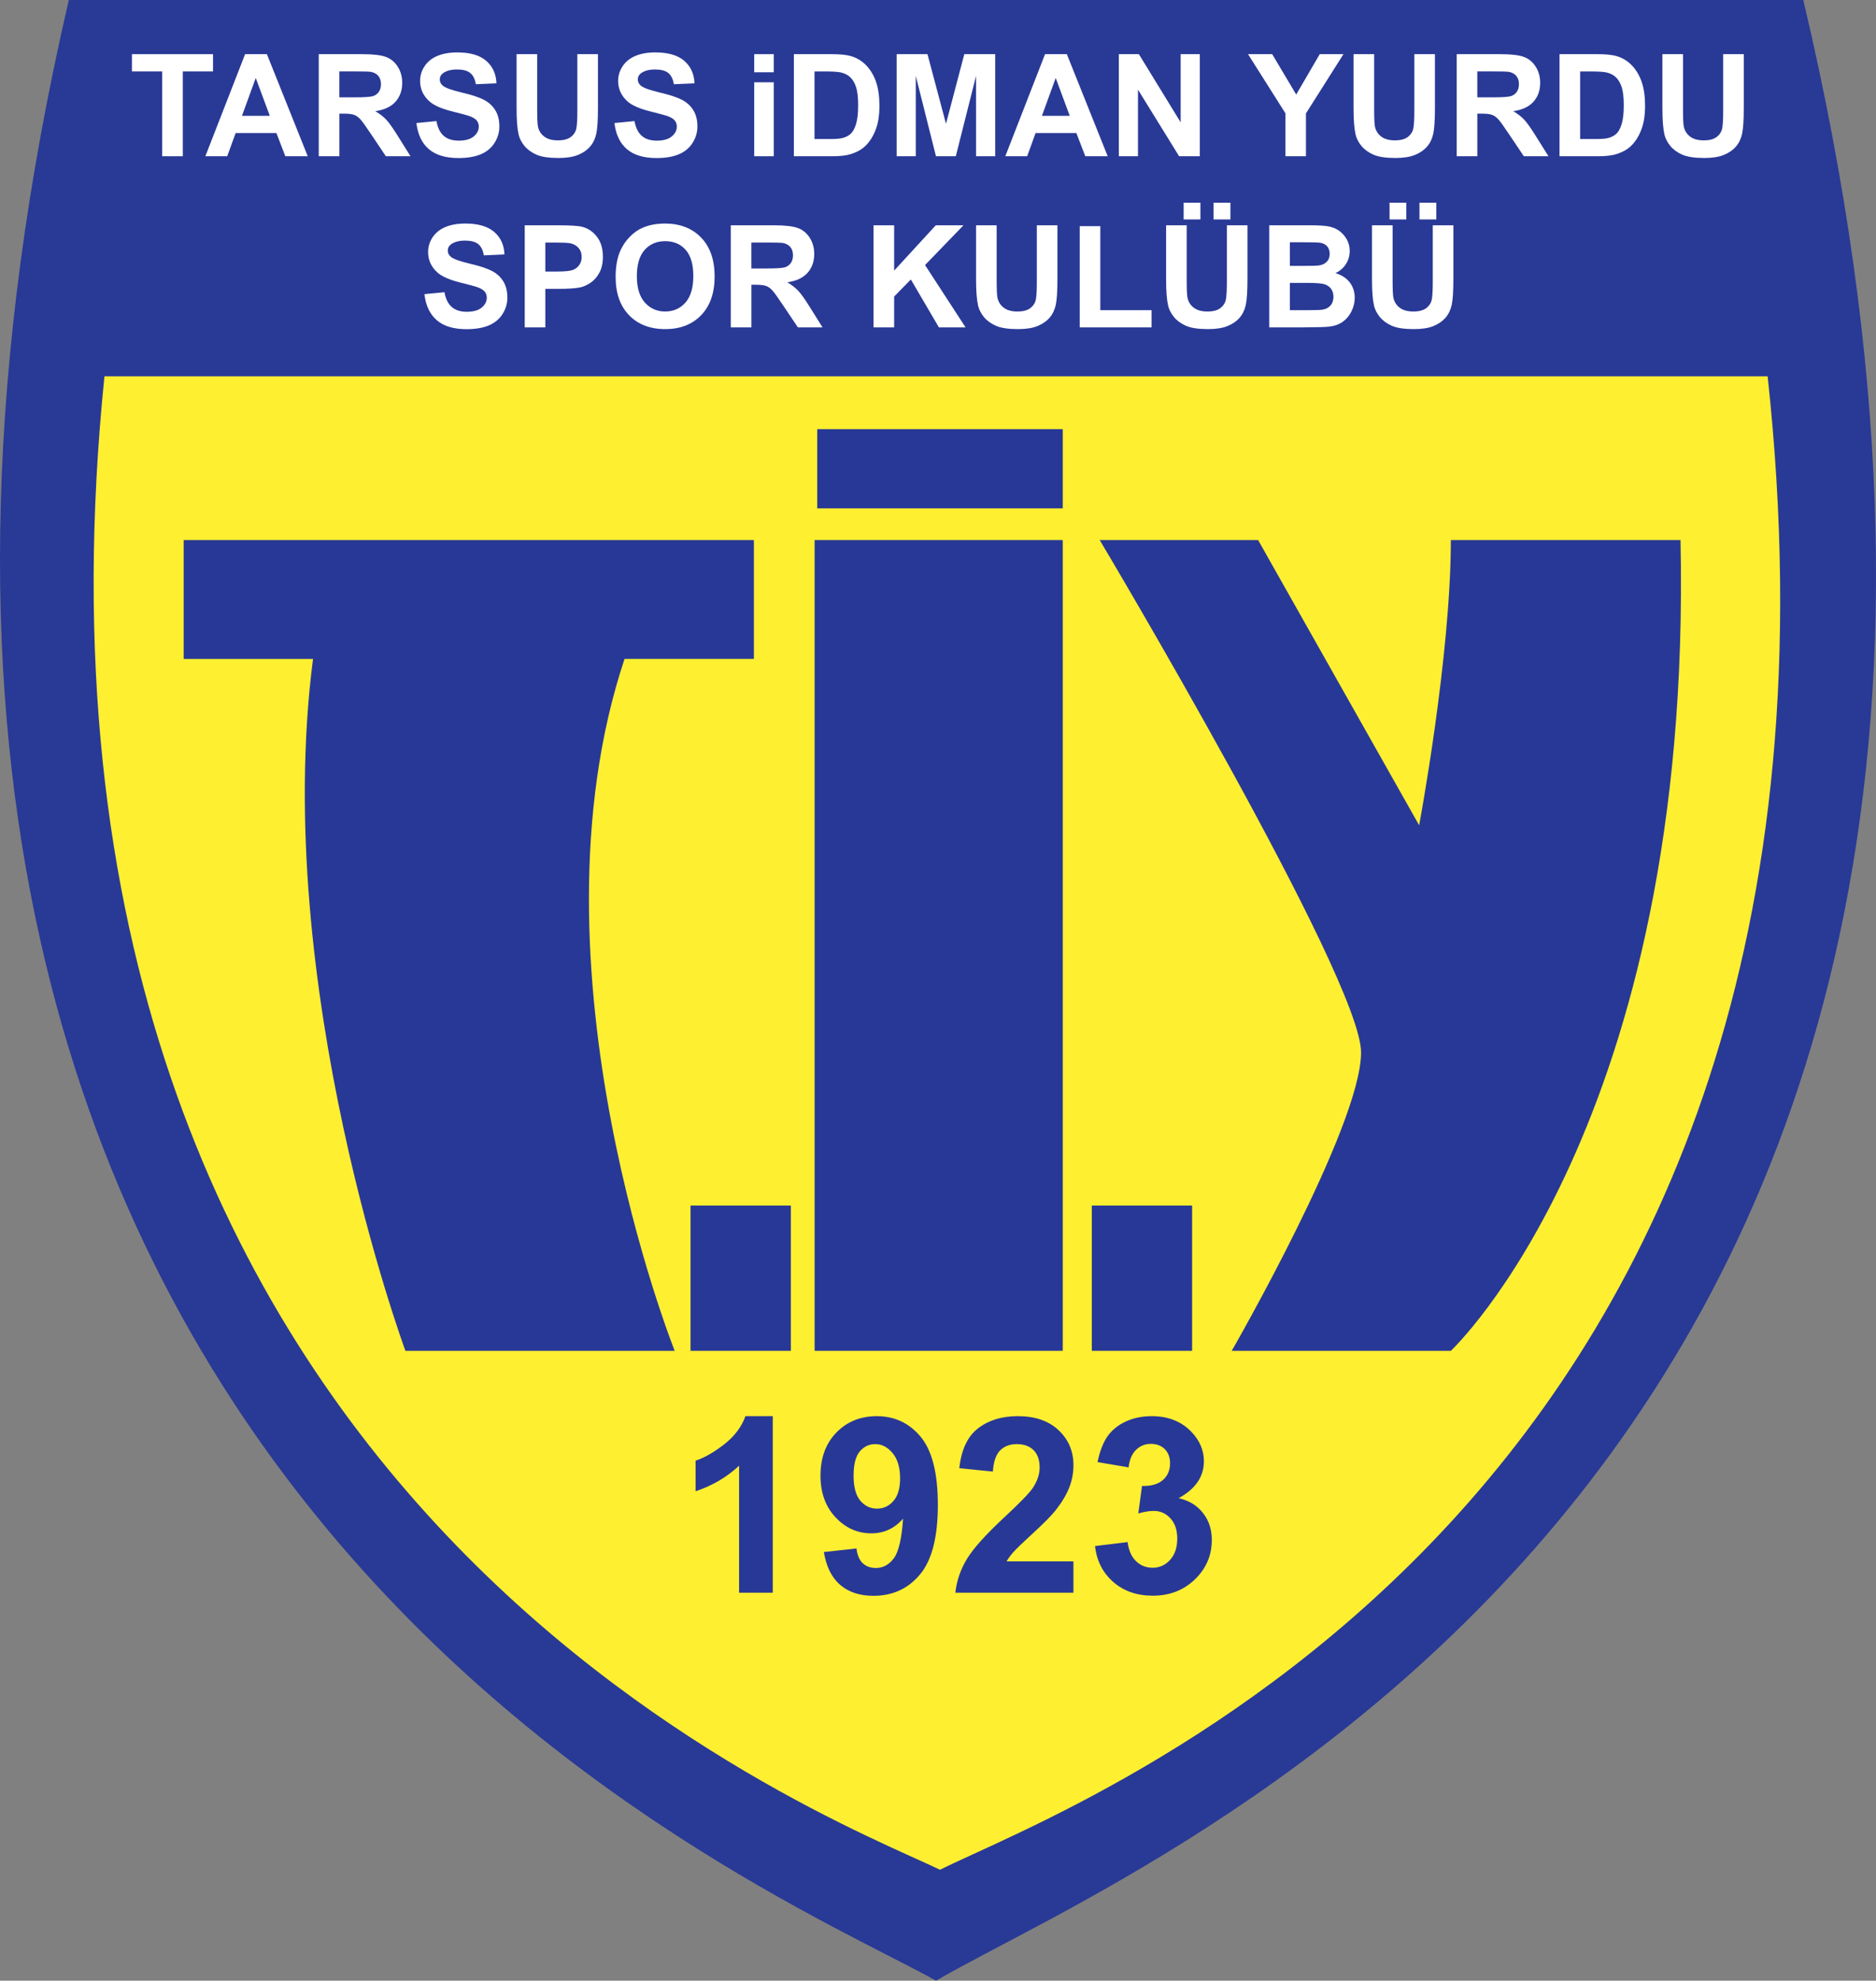 <?xml version="1.0" encoding="utf-8"?>
<!-- Generator: Adobe Illustrator 13.0.0, SVG Export Plug-In . SVG Version: 6.00 Build 14948)  -->
<!DOCTYPE svg PUBLIC "-//W3C//DTD SVG 1.0//EN" "http://www.w3.org/TR/2001/REC-SVG-20010904/DTD/svg10.dtd">
<svg version="1.0" xmlns="http://www.w3.org/2000/svg" xmlns:xlink="http://www.w3.org/1999/xlink" x="0px" y="0px"
	 width="331.618px" height="350px" viewBox="0 0 331.618 350" enable-background="new 0 0 331.618 350" xml:space="preserve">
<rect x="0" y="0" width="331.618" height="350" fill="#808080" stroke="none"/>
<g id="Ebene_2">
	<path fill="#293996" d="M12.164,0c-60.2,259.7,120.946,331.954,153.3,350c37.1-21.7,214.899-90.3,153.3-350H12.164z"/>
</g>
<g id="Ebene_3">
	<path fill="#FEEF31" d="M18.464,66.5c-20.3,198.8,127.4,254.1,147.7,263.9c23.8-11.9,168-63.7,146.3-263.9H18.464z"/>
</g>
<g id="Ebene_4">
	<path fill="#283896" d="M32.464,95.434v21h22.867C47.864,174.3,71.664,238.7,71.664,238.7h47.6c0,0-27.066-67.667-8.866-122.267
		h22.866v-21H32.464z"/>
	<rect x="122.064" y="213.034" fill="#283896" width="17.733" height="25.666"/>
	<rect x="143.997" y="95.434" fill="#283896" width="43.866" height="143.267"/>
	<rect x="144.464" y="75.833" fill="#283896" width="43.399" height="14"/>
	<rect x="192.997" y="213.034" fill="#283896" width="17.733" height="25.666"/>
	<path fill="#283896" d="M194.396,95.434c0,0,46.2,77.466,46.2,90.533c0,13.067-22.866,52.733-22.866,52.733h38.733
		c0,0,42.814-40.054,40.6-143.267h-40.6c0,20.533-5.601,50.4-5.601,50.4l-28.467-50.4H194.396z"/>
</g>
<g id="Ebene_5">
	<g>
		<path fill="#283896" d="M136.603,281.441h-5.955v-22.442c-2.176,2.034-4.74,3.539-7.692,4.514v-5.403
			c1.554-0.509,3.242-1.474,5.064-2.893c1.823-1.42,3.073-3.076,3.751-4.97h4.832V281.441z"/>
		<path fill="#283896" d="M145.631,274.257l5.764-0.636c0.142,1.173,0.509,2.042,1.102,2.606c0.593,0.565,1.377,0.848,2.353,0.848
			c1.229,0,2.274-0.564,3.136-1.695c0.861-1.13,1.412-3.475,1.653-7.035c-1.498,1.737-3.37,2.606-5.616,2.606
			c-2.444,0-4.553-0.942-6.326-2.829c-1.773-1.886-2.66-4.341-2.66-7.364c0-3.149,0.936-5.689,2.808-7.617
			c1.872-1.93,4.256-2.894,7.152-2.894c3.15,0,5.735,1.219,7.756,3.656c2.02,2.437,3.03,6.445,3.03,12.025
			c0,5.68-1.053,9.777-3.158,12.291c-2.105,2.515-4.846,3.772-8.222,3.772c-2.43,0-4.394-0.646-5.891-1.938
			C147.015,278.76,146.055,276.829,145.631,274.257z M159.108,261.245c0-1.921-0.441-3.411-1.324-4.471
			c-0.883-1.06-1.904-1.59-3.063-1.59c-1.102,0-2.017,0.435-2.744,1.304c-0.728,0.868-1.091,2.292-1.091,4.27
			c0,2.007,0.396,3.479,1.187,4.419s1.78,1.409,2.967,1.409c1.145,0,2.109-0.452,2.893-1.356
			C158.717,264.326,159.108,262.998,159.108,261.245z"/>
		<path fill="#283896" d="M189.751,275.91v5.531h-20.873c0.226-2.091,0.903-4.072,2.034-5.945c1.13-1.871,3.361-4.354,6.696-7.448
			c2.684-2.5,4.33-4.195,4.938-5.086c0.819-1.229,1.229-2.443,1.229-3.645c0-1.328-0.357-2.349-1.07-3.063
			c-0.714-0.713-1.699-1.07-2.956-1.07c-1.244,0-2.232,0.375-2.967,1.123c-0.735,0.75-1.159,1.992-1.271,3.73l-5.934-0.594
			c0.353-3.277,1.462-5.63,3.327-7.057c1.864-1.427,4.195-2.141,6.993-2.141c3.064,0,5.474,0.826,7.226,2.479
			s2.628,3.709,2.628,6.167c0,1.398-0.251,2.73-0.753,3.995c-0.501,1.264-1.296,2.588-2.383,3.973
			c-0.721,0.919-2.021,2.239-3.899,3.963c-1.88,1.724-3.069,2.868-3.57,3.433c-0.502,0.565-0.909,1.116-1.219,1.653H189.751z"/>
		<path fill="#283896" d="M193.565,273.197l5.765-0.699c0.183,1.47,0.678,2.593,1.483,3.369c0.805,0.777,1.779,1.166,2.924,1.166
			c1.229,0,2.265-0.466,3.104-1.398c0.841-0.933,1.261-2.189,1.261-3.772c0-1.497-0.402-2.684-1.208-3.56
			c-0.805-0.876-1.787-1.314-2.945-1.314c-0.763,0-1.674,0.148-2.733,0.445l0.657-4.853c1.61,0.042,2.839-0.308,3.687-1.049
			c0.848-0.742,1.271-1.728,1.271-2.957c0-1.045-0.311-1.878-0.932-2.5c-0.622-0.622-1.449-0.933-2.479-0.933
			c-1.018,0-1.887,0.354-2.606,1.06c-0.721,0.707-1.159,1.737-1.314,3.094l-5.488-0.933c0.381-1.878,0.957-3.38,1.727-4.503
			c0.771-1.123,1.845-2.006,3.221-2.649c1.379-0.643,2.922-0.964,4.631-0.964c2.925,0,5.27,0.933,7.036,2.798
			c1.454,1.525,2.183,3.249,2.183,5.17c0,2.728-1.491,4.903-4.472,6.527c1.78,0.382,3.203,1.236,4.27,2.564
			c1.067,1.328,1.601,2.932,1.601,4.811c0,2.727-0.996,5.051-2.988,6.972c-1.992,1.922-4.471,2.882-7.438,2.882
			c-2.813,0-5.144-0.809-6.993-2.426C194.936,277.927,193.862,275.812,193.565,273.197z"/>
	</g>
</g>
<g id="Ebene_6">
	<g>
		<path fill="#FFFFFF" d="M28.671,27.61V12.623h-5.353V9.571h14.335v3.052h-5.34V27.61H28.671z"/>
		<path fill="#FFFFFF" d="M54.4,27.61h-3.962l-1.575-4.098h-7.21l-1.489,4.098H36.3l7.026-18.039h3.851L54.4,27.61z M47.694,20.473
			l-2.486-6.694l-2.436,6.694H47.694z"/>
		<path fill="#FFFFFF" d="M56.344,27.61V9.571h7.666c1.928,0,3.329,0.162,4.202,0.486c0.874,0.324,1.573,0.9,2.098,1.729
			c0.525,0.829,0.788,1.776,0.788,2.843c0,1.354-0.398,2.471-1.193,3.353c-0.796,0.882-1.985,1.438-3.568,1.667
			c0.788,0.459,1.438,0.964,1.95,1.514c0.513,0.549,1.204,1.526,2.073,2.928l2.203,3.52h-4.356l-2.633-3.925
			c-0.935-1.403-1.575-2.287-1.919-2.652c-0.344-0.365-0.709-0.615-1.095-0.75c-0.385-0.135-0.997-0.203-1.833-0.203h-0.738v7.531
			H56.344z M59.987,17.2h2.694c1.748,0,2.838-0.074,3.273-0.221c0.435-0.148,0.775-0.402,1.021-0.763
			c0.246-0.361,0.369-0.812,0.369-1.354c0-0.607-0.162-1.097-0.486-1.47c-0.324-0.373-0.781-0.609-1.372-0.708
			c-0.295-0.041-1.181-0.062-2.658-0.062h-2.842V17.2z"/>
		<path fill="#FFFFFF" d="M73.608,21.74l3.544-0.344c0.213,1.189,0.646,2.063,1.298,2.621c0.652,0.558,1.532,0.837,2.64,0.837
			c1.173,0,2.057-0.248,2.651-0.745c0.595-0.496,0.892-1.077,0.892-1.741c0-0.426-0.125-0.79-0.375-1.089
			c-0.25-0.299-0.687-0.56-1.311-0.781c-0.427-0.147-1.399-0.41-2.917-0.788c-1.952-0.484-3.322-1.079-4.109-1.784
			c-1.107-0.993-1.661-2.203-1.661-3.63c0-0.918,0.26-1.778,0.781-2.578s1.271-1.409,2.251-1.827c0.98-0.418,2.164-0.628,3.55-0.628
			c2.264,0,3.968,0.497,5.112,1.489c1.145,0.992,1.745,2.317,1.803,3.974l-3.642,0.16c-0.156-0.927-0.49-1.594-1.003-2
			c-0.513-0.406-1.282-0.609-2.307-0.609c-1.058,0-1.887,0.218-2.485,0.652c-0.386,0.279-0.579,0.652-0.579,1.12
			c0,0.427,0.181,0.792,0.542,1.095c0.459,0.386,1.575,0.788,3.347,1.206c1.772,0.418,3.083,0.851,3.932,1.298
			c0.849,0.447,1.513,1.058,1.993,1.833s0.72,1.733,0.72,2.873c0,1.034-0.287,2.001-0.861,2.904s-1.386,1.573-2.436,2.012
			c-1.05,0.438-2.358,0.658-3.925,0.658c-2.28,0-4.032-0.527-5.254-1.581C74.576,25.294,73.846,23.758,73.608,21.74z"/>
		<path fill="#FFFFFF" d="M91.314,9.571h3.642v9.77c0,1.55,0.045,2.555,0.135,3.015c0.156,0.738,0.527,1.331,1.114,1.778
			c0.586,0.447,1.388,0.67,2.405,0.67c1.034,0,1.813-0.211,2.338-0.634c0.525-0.422,0.841-0.941,0.948-1.557
			c0.106-0.615,0.16-1.636,0.16-3.063V9.571h3.643v9.475c0,2.166-0.099,3.696-0.295,4.59s-0.56,1.649-1.089,2.264
			c-0.529,0.615-1.237,1.105-2.123,1.47c-0.886,0.365-2.043,0.548-3.47,0.548c-1.723,0-3.029-0.199-3.919-0.597
			c-0.89-0.397-1.593-0.915-2.11-1.55c-0.517-0.636-0.857-1.302-1.021-2c-0.238-1.034-0.357-2.559-0.357-4.577V9.571z"/>
		<path fill="#FFFFFF" d="M108.615,21.74l3.544-0.344c0.213,1.189,0.646,2.063,1.298,2.621c0.652,0.558,1.532,0.837,2.64,0.837
			c1.173,0,2.057-0.248,2.651-0.745c0.595-0.496,0.892-1.077,0.892-1.741c0-0.426-0.125-0.79-0.375-1.089
			c-0.25-0.299-0.687-0.56-1.311-0.781c-0.427-0.147-1.399-0.41-2.917-0.788c-1.952-0.484-3.322-1.079-4.109-1.784
			c-1.107-0.993-1.661-2.203-1.661-3.63c0-0.918,0.26-1.778,0.781-2.578s1.271-1.409,2.251-1.827c0.98-0.418,2.164-0.628,3.55-0.628
			c2.264,0,3.968,0.497,5.112,1.489c1.145,0.992,1.745,2.317,1.803,3.974l-3.642,0.16c-0.156-0.927-0.49-1.594-1.003-2
			c-0.513-0.406-1.282-0.609-2.307-0.609c-1.058,0-1.887,0.218-2.485,0.652c-0.386,0.279-0.579,0.652-0.579,1.12
			c0,0.427,0.181,0.792,0.542,1.095c0.459,0.386,1.575,0.788,3.347,1.206c1.772,0.418,3.083,0.851,3.932,1.298
			c0.849,0.447,1.513,1.058,1.993,1.833s0.72,1.733,0.72,2.873c0,1.034-0.287,2.001-0.861,2.904s-1.386,1.573-2.436,2.012
			c-1.05,0.438-2.358,0.658-3.925,0.658c-2.28,0-4.032-0.527-5.254-1.581C109.583,25.294,108.853,23.758,108.615,21.74z"/>
		<path fill="#FFFFFF" d="M133.323,12.77V9.571h3.458v3.199H133.323z M133.323,27.61V14.542h3.458V27.61H133.323z"/>
		<path fill="#FFFFFF" d="M140.336,9.571h6.657c1.501,0,2.646,0.115,3.433,0.345c1.058,0.312,1.964,0.865,2.719,1.661
			c0.754,0.796,1.329,1.77,1.723,2.922c0.394,1.152,0.59,2.574,0.59,4.264c0,1.485-0.185,2.764-0.554,3.839
			c-0.451,1.313-1.095,2.375-1.932,3.187c-0.632,0.615-1.485,1.095-2.56,1.439c-0.804,0.254-1.878,0.382-3.224,0.382h-6.854V9.571z
			 M143.979,12.623V24.57h2.719c1.017,0,1.751-0.057,2.203-0.172c0.59-0.147,1.081-0.397,1.47-0.75
			c0.39-0.353,0.708-0.933,0.954-1.741c0.246-0.808,0.369-1.909,0.369-3.304s-0.123-2.465-0.369-3.211s-0.59-1.329-1.034-1.747
			c-0.443-0.418-1.005-0.702-1.686-0.849c-0.509-0.115-1.505-0.172-2.99-0.172H143.979z"/>
		<path fill="#FFFFFF" d="M158.498,27.61V9.571h5.451l3.273,12.305l3.236-12.305h5.463V27.61h-3.384v-14.2l-3.58,14.2h-3.507
			l-3.568-14.2v14.2H158.498z"/>
		<path fill="#FFFFFF" d="M195.806,27.61h-3.962l-1.575-4.098h-7.211l-1.488,4.098h-3.864l7.026-18.039h3.852L195.806,27.61z
			 M189.1,20.473l-2.485-6.694l-2.437,6.694H189.1z"/>
		<path fill="#FFFFFF" d="M197.774,27.61V9.571h3.544l7.383,12.046V9.571h3.384V27.61h-3.654l-7.272-11.764V27.61H197.774z"/>
		<path fill="#FFFFFF" d="M227.22,27.61v-7.592l-6.607-10.447h4.27l4.245,7.137l4.159-7.137h4.195l-6.632,10.472v7.567H227.22z"/>
		<path fill="#FFFFFF" d="M239.266,9.571h3.643v9.77c0,1.55,0.045,2.555,0.135,3.015c0.156,0.738,0.527,1.331,1.114,1.778
			c0.586,0.447,1.388,0.67,2.405,0.67c1.033,0,1.813-0.211,2.338-0.634s0.841-0.941,0.947-1.557s0.16-1.636,0.16-3.063V9.571h3.643
			v9.475c0,2.166-0.099,3.696-0.296,4.59c-0.196,0.894-0.56,1.649-1.089,2.264s-1.236,1.105-2.122,1.47
			c-0.887,0.365-2.043,0.548-3.471,0.548c-1.723,0-3.028-0.199-3.919-0.597c-0.89-0.397-1.593-0.915-2.11-1.55
			c-0.517-0.636-0.856-1.302-1.021-2c-0.238-1.034-0.357-2.559-0.357-4.577V9.571z"/>
		<path fill="#FFFFFF" d="M257.501,27.61V9.571h7.666c1.928,0,3.329,0.162,4.202,0.486c0.874,0.324,1.573,0.9,2.098,1.729
			c0.525,0.829,0.788,1.776,0.788,2.843c0,1.354-0.398,2.471-1.193,3.353c-0.796,0.882-1.985,1.438-3.568,1.667
			c0.787,0.459,1.438,0.964,1.95,1.514c0.513,0.549,1.203,1.526,2.073,2.928l2.202,3.52h-4.355l-2.634-3.925
			c-0.935-1.403-1.574-2.287-1.919-2.652c-0.345-0.365-0.71-0.615-1.096-0.75c-0.385-0.135-0.996-0.203-1.833-0.203h-0.738v7.531
			H257.501z M261.144,17.2h2.694c1.748,0,2.839-0.074,3.273-0.221c0.435-0.148,0.775-0.402,1.021-0.763
			c0.246-0.361,0.369-0.812,0.369-1.354c0-0.607-0.162-1.097-0.486-1.47s-0.781-0.609-1.372-0.708
			c-0.295-0.041-1.181-0.062-2.657-0.062h-2.843V17.2z"/>
		<path fill="#FFFFFF" d="M275.676,9.571h6.656c1.501,0,2.646,0.115,3.434,0.345c1.058,0.312,1.964,0.865,2.719,1.661
			s1.329,1.77,1.723,2.922s0.591,2.574,0.591,4.264c0,1.485-0.185,2.764-0.554,3.839c-0.451,1.313-1.095,2.375-1.932,3.187
			c-0.632,0.615-1.485,1.095-2.56,1.439c-0.804,0.254-1.879,0.382-3.224,0.382h-6.854V9.571z M279.317,12.623V24.57h2.72
			c1.017,0,1.751-0.057,2.202-0.172c0.591-0.147,1.081-0.397,1.471-0.75c0.39-0.353,0.707-0.933,0.953-1.741
			c0.246-0.808,0.369-1.909,0.369-3.304s-0.123-2.465-0.369-3.211s-0.59-1.329-1.033-1.747c-0.443-0.418-1.005-0.702-1.686-0.849
			c-0.509-0.115-1.506-0.172-2.99-0.172H279.317z"/>
		<path fill="#FFFFFF" d="M293.861,9.571h3.643v9.77c0,1.55,0.045,2.555,0.136,3.015c0.155,0.738,0.526,1.331,1.113,1.778
			c0.587,0.447,1.389,0.67,2.405,0.67c1.034,0,1.813-0.211,2.338-0.634c0.525-0.422,0.841-0.941,0.947-1.557
			c0.107-0.615,0.16-1.636,0.16-3.063V9.571h3.643v9.475c0,2.166-0.099,3.696-0.296,4.59c-0.196,0.894-0.56,1.649-1.089,2.264
			c-0.528,0.615-1.236,1.105-2.122,1.47c-0.886,0.365-2.043,0.548-3.47,0.548c-1.723,0-3.029-0.199-3.919-0.597
			c-0.891-0.397-1.594-0.915-2.11-1.55c-0.518-0.636-0.857-1.302-1.021-2c-0.238-1.034-0.357-2.559-0.357-4.577V9.571z"/>
		<path fill="#FFFFFF" d="M75.023,51.98l3.544-0.345c0.213,1.189,0.646,2.063,1.298,2.621c0.652,0.558,1.532,0.837,2.64,0.837
			c1.173,0,2.057-0.249,2.651-0.745s0.892-1.077,0.892-1.741c0-0.426-0.125-0.79-0.375-1.089c-0.25-0.299-0.687-0.56-1.311-0.781
			c-0.427-0.148-1.399-0.41-2.917-0.788c-1.952-0.484-3.322-1.079-4.109-1.784c-1.107-0.993-1.661-2.203-1.661-3.63
			c0-0.919,0.26-1.778,0.781-2.578s1.271-1.409,2.251-1.828c0.98-0.418,2.164-0.627,3.55-0.627c2.264,0,3.968,0.497,5.112,1.489
			c1.145,0.993,1.745,2.317,1.803,3.975l-3.642,0.16c-0.156-0.927-0.49-1.594-1.003-2c-0.513-0.406-1.282-0.609-2.307-0.609
			c-1.058,0-1.887,0.217-2.485,0.652c-0.386,0.279-0.579,0.652-0.579,1.12c0,0.427,0.181,0.792,0.542,1.095
			c0.459,0.385,1.575,0.788,3.347,1.206c1.772,0.418,3.083,0.851,3.932,1.298s1.513,1.058,1.993,1.833
			c0.48,0.775,0.72,1.733,0.72,2.873c0,1.034-0.287,2.001-0.861,2.904s-1.386,1.573-2.436,2.012
			c-1.05,0.439-2.358,0.659-3.925,0.659c-2.28,0-4.032-0.527-5.254-1.582C75.991,55.535,75.261,53.999,75.023,51.98z"/>
		<path fill="#FFFFFF" d="M92.754,57.85V39.811h5.845c2.215,0,3.659,0.09,4.332,0.271c1.033,0.271,1.899,0.859,2.596,1.766
			c0.697,0.906,1.046,2.077,1.046,3.513c0,1.107-0.201,2.039-0.603,2.793c-0.402,0.754-0.913,1.347-1.532,1.778
			c-0.62,0.431-1.249,0.716-1.889,0.855c-0.869,0.172-2.128,0.258-3.777,0.258h-2.375v6.804H92.754z M96.396,42.863v5.119h1.994
			c1.436,0,2.395-0.094,2.879-0.283c0.484-0.188,0.863-0.484,1.138-0.886c0.274-0.402,0.412-0.87,0.412-1.403
			c0-0.656-0.193-1.198-0.579-1.624c-0.385-0.427-0.874-0.693-1.464-0.8c-0.435-0.082-1.309-0.123-2.621-0.123H96.396z"/>
		<path fill="#FFFFFF" d="M108.824,48.941c0-1.838,0.275-3.38,0.825-4.627c0.41-0.918,0.97-1.743,1.68-2.473
			c0.709-0.73,1.487-1.271,2.332-1.624c1.124-0.476,2.42-0.714,3.888-0.714c2.658,0,4.785,0.825,6.38,2.473
			c1.596,1.649,2.394,3.942,2.394,6.878c0,2.912-0.792,5.19-2.375,6.835c-1.583,1.645-3.7,2.467-6.349,2.467
			c-2.683,0-4.815-0.818-6.398-2.455S108.824,51.813,108.824,48.941z M112.577,48.818c0,2.042,0.472,3.591,1.415,4.645
			c0.943,1.054,2.141,1.581,3.593,1.581c1.452,0,2.644-0.523,3.574-1.569c0.931-1.046,1.397-2.615,1.397-4.707
			c0-2.067-0.454-3.609-1.36-4.626c-0.906-1.018-2.11-1.526-3.611-1.526c-1.501,0-2.711,0.515-3.63,1.544
			C113.036,45.19,112.577,46.743,112.577,48.818z"/>
		<path fill="#FFFFFF" d="M129.176,57.85V39.811h7.666c1.928,0,3.328,0.162,4.202,0.486c0.874,0.324,1.573,0.9,2.098,1.729
			s0.788,1.776,0.788,2.842c0,1.354-0.398,2.471-1.193,3.353c-0.796,0.882-1.985,1.438-3.568,1.667
			c0.787,0.459,1.438,0.964,1.95,1.514c0.513,0.549,1.204,1.525,2.073,2.928l2.203,3.519h-4.356l-2.633-3.925
			c-0.935-1.403-1.575-2.287-1.919-2.652s-0.709-0.615-1.095-0.75c-0.385-0.135-0.997-0.203-1.833-0.203h-0.738v7.53H129.176z
			 M132.818,47.44h2.695c1.748,0,2.838-0.074,3.273-0.221c0.435-0.148,0.775-0.402,1.021-0.763s0.369-0.812,0.369-1.354
			c0-0.607-0.162-1.097-0.486-1.47c-0.324-0.374-0.782-0.609-1.372-0.708c-0.295-0.041-1.181-0.062-2.658-0.062h-2.843V47.44z"/>
		<path fill="#FFFFFF" d="M154.413,57.85V39.811h3.643v8.01l7.358-8.01h4.897l-6.792,7.026l7.162,11.013h-4.713l-4.958-8.465
			l-2.953,3.015v5.451H154.413z"/>
		<path fill="#FFFFFF" d="M172.537,39.811h3.643v9.77c0,1.55,0.045,2.555,0.136,3.015c0.155,0.738,0.526,1.331,1.113,1.778
			c0.587,0.447,1.389,0.671,2.405,0.671c1.034,0,1.813-0.211,2.338-0.634c0.525-0.422,0.841-0.941,0.947-1.557
			c0.107-0.615,0.16-1.636,0.16-3.064v-9.979h3.643v9.475c0,2.166-0.099,3.696-0.296,4.59c-0.196,0.894-0.56,1.649-1.089,2.264
			c-0.528,0.615-1.236,1.105-2.122,1.47s-2.043,0.547-3.47,0.547c-1.723,0-3.029-0.199-3.919-0.597
			c-0.891-0.398-1.594-0.915-2.11-1.55c-0.518-0.636-0.857-1.302-1.021-2c-0.238-1.034-0.357-2.56-0.357-4.577V39.811z"/>
		<path fill="#FFFFFF" d="M190.859,57.85V39.959h3.642v14.852h9.057v3.039H190.859z"/>
		<path fill="#FFFFFF" d="M206.129,39.811h3.643v9.77c0,1.55,0.045,2.555,0.136,3.015c0.155,0.738,0.526,1.331,1.113,1.778
			c0.587,0.447,1.389,0.671,2.405,0.671c1.034,0,1.813-0.211,2.338-0.634c0.525-0.422,0.841-0.941,0.947-1.557
			c0.107-0.615,0.16-1.636,0.16-3.064v-9.979h3.643v9.475c0,2.166-0.099,3.696-0.296,4.59c-0.196,0.894-0.56,1.649-1.089,2.264
			c-0.528,0.615-1.236,1.105-2.122,1.47s-2.043,0.547-3.47,0.547c-1.723,0-3.029-0.199-3.919-0.597
			c-0.891-0.398-1.594-0.915-2.11-1.55c-0.518-0.636-0.857-1.302-1.021-2c-0.238-1.034-0.357-2.56-0.357-4.577V39.811z
			 M209.23,38.777v-2.965h2.965v2.965H209.23z M214.521,38.777v-2.965h2.978v2.965H214.521z"/>
		<path fill="#FFFFFF" d="M224.365,39.811h7.21c1.428,0,2.492,0.06,3.193,0.179c0.701,0.119,1.329,0.367,1.883,0.744
			s1.015,0.88,1.384,1.507s0.554,1.331,0.554,2.11c0,0.845-0.228,1.62-0.683,2.326s-1.072,1.234-1.852,1.587
			c1.099,0.32,1.943,0.865,2.534,1.636s0.886,1.678,0.886,2.719c0,0.82-0.19,1.618-0.571,2.394
			c-0.382,0.775-0.902,1.395-1.563,1.858c-0.66,0.463-1.475,0.749-2.442,0.855c-0.606,0.066-2.071,0.107-4.393,0.123h-6.14V39.811z
			 M228.007,42.813v4.171h2.388c1.419,0,2.301-0.021,2.646-0.062c0.623-0.074,1.113-0.289,1.47-0.646
			c0.357-0.357,0.535-0.827,0.535-1.409c0-0.558-0.153-1.011-0.461-1.359s-0.765-0.56-1.372-0.634
			c-0.361-0.041-1.398-0.062-3.113-0.062H228.007z M228.007,49.987v4.823h3.372c1.313,0,2.145-0.037,2.497-0.111
			c0.542-0.098,0.982-0.338,1.323-0.72s0.511-0.892,0.511-1.532c0-0.542-0.132-1.001-0.394-1.378
			c-0.263-0.377-0.643-0.652-1.139-0.824s-1.573-0.258-3.229-0.258H228.007z"/>
		<path fill="#FFFFFF" d="M242.526,39.811h3.643v9.77c0,1.55,0.045,2.555,0.135,3.015c0.156,0.738,0.527,1.331,1.114,1.778
			c0.586,0.447,1.388,0.671,2.405,0.671c1.033,0,1.813-0.211,2.338-0.634s0.841-0.941,0.947-1.557s0.16-1.636,0.16-3.064v-9.979
			h3.643v9.475c0,2.166-0.099,3.696-0.296,4.59c-0.196,0.894-0.56,1.649-1.089,2.264s-1.236,1.105-2.122,1.47
			c-0.887,0.365-2.043,0.547-3.471,0.547c-1.723,0-3.028-0.199-3.919-0.597c-0.89-0.398-1.593-0.915-2.11-1.55
			c-0.517-0.636-0.856-1.302-1.021-2c-0.238-1.034-0.357-2.56-0.357-4.577V39.811z M245.627,38.777v-2.965h2.966v2.965H245.627z
			 M250.918,38.777v-2.965h2.979v2.965H250.918z"/>
	</g>
</g>
</svg>
